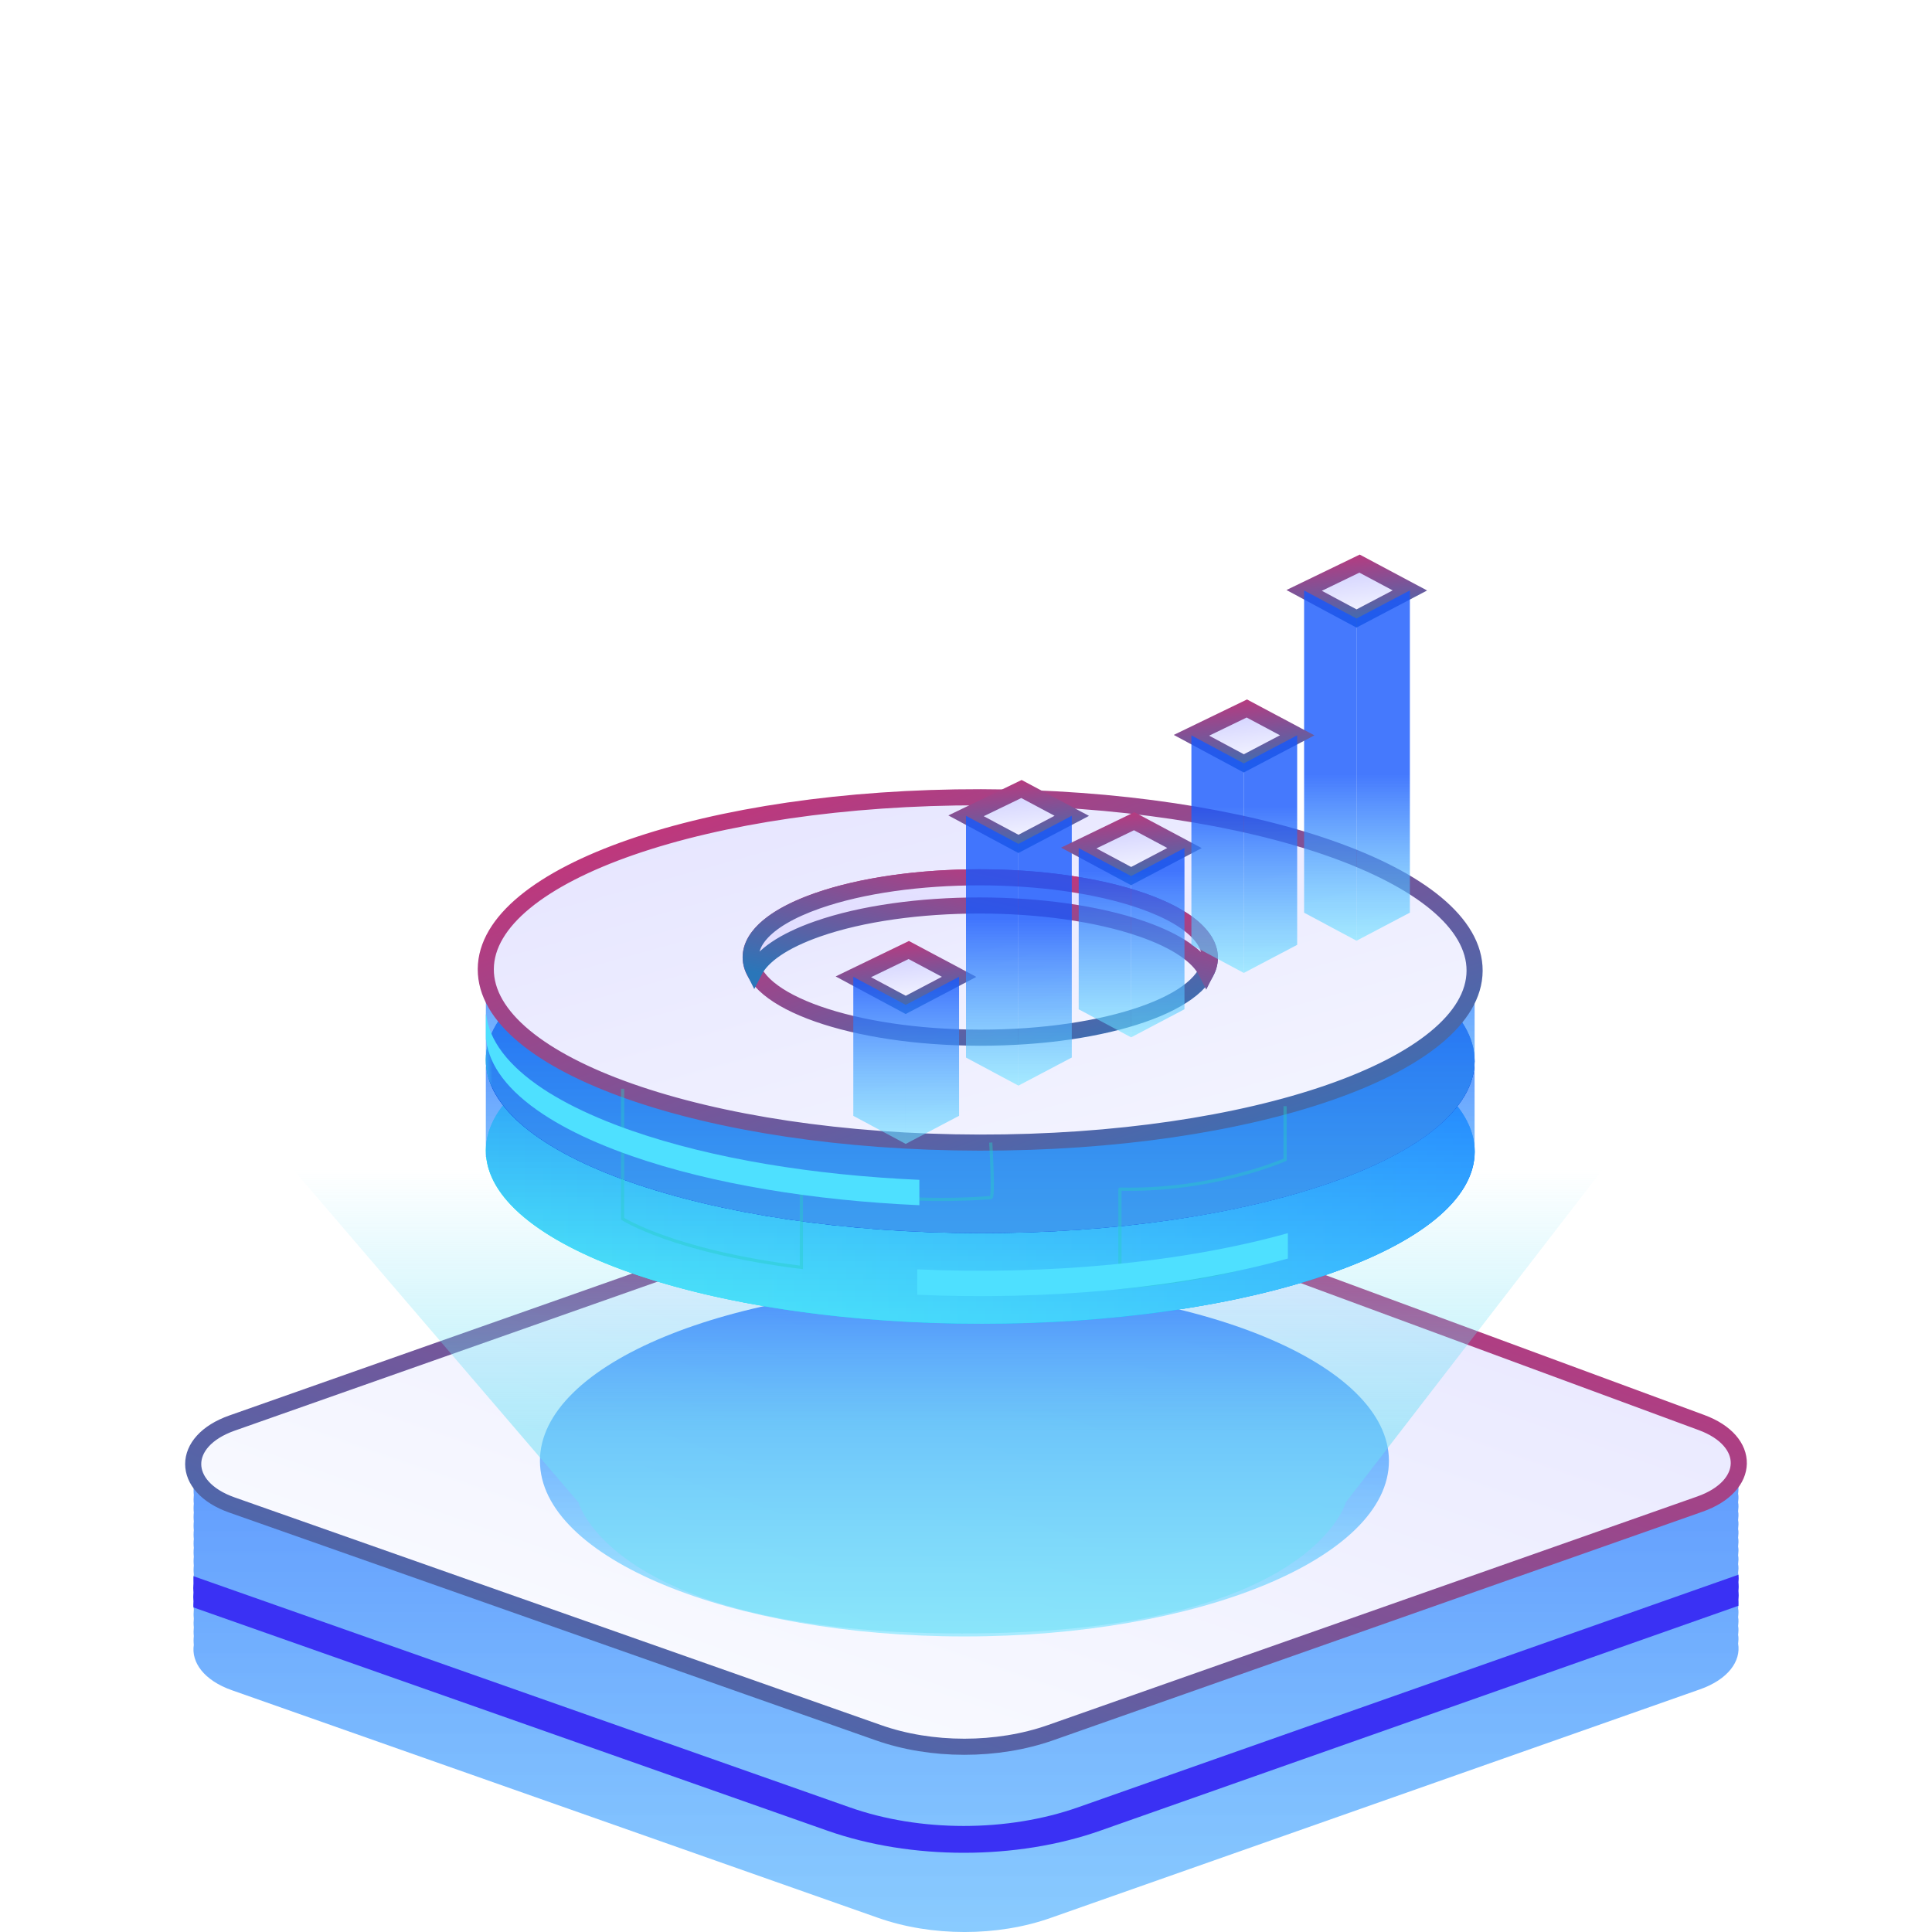 <svg width="120" height="120" viewBox="0 0 120 120" fill="none" xmlns="http://www.w3.org/2000/svg">
<g filter="url(#filter0_b_0_2731)">
<path d="M107.977 91.128C108.127 90.078 107.378 88.982 105.675 88.354L66.603 73.925C63.254 72.692 59.062 72.658 55.657 73.856L14.414 88.388C12.655 89.005 11.87 90.135 12.038 91.208C12.019 91.391 12.019 91.573 12.038 91.756C12.019 91.939 12.019 92.121 12.038 92.304C12.019 92.487 12.019 92.669 12.038 92.852C12.019 93.035 12.019 93.217 12.038 93.4C12.019 93.583 12.019 93.765 12.038 93.948C12.019 94.131 12.019 94.313 12.038 94.496C12.019 94.678 12.019 94.861 12.038 95.044C12.019 95.226 12.019 95.409 12.038 95.592C12.019 95.774 12.019 95.957 12.038 96.14C12.019 96.322 12.019 96.505 12.038 96.688C12.019 96.87 12.019 97.053 12.038 97.236C12.019 97.418 12.019 97.601 12.038 97.784C12.019 97.966 12.019 98.149 12.038 98.332C12.019 98.514 12.019 98.697 12.038 98.879C12.019 99.062 12.019 99.245 12.038 99.427C12.019 99.61 12.019 99.793 12.038 99.975C12.019 100.158 12.019 100.341 12.038 100.523C12.019 100.706 12.019 100.889 12.038 101.071C12.019 101.254 12.019 101.437 12.038 101.619C12.019 101.802 12.019 101.984 12.038 102.167C11.87 103.24 12.655 104.37 14.414 104.987L54.534 119.119C57.865 120.295 61.963 120.295 65.275 119.119L105.582 104.93C107.341 104.313 108.145 103.172 107.958 102.087C107.977 101.905 107.996 101.722 107.958 101.539C107.977 101.357 107.996 101.174 107.958 100.991C107.977 100.809 107.996 100.626 107.958 100.443C107.977 100.261 107.996 100.078 107.958 99.895C107.977 99.713 107.996 99.53 107.958 99.347C107.977 99.165 107.996 98.982 107.958 98.799C107.977 98.617 107.996 98.434 107.958 98.252C107.977 98.069 107.996 97.886 107.958 97.704C107.977 97.521 107.996 97.338 107.958 97.156C107.977 96.973 107.996 96.79 107.958 96.608C107.977 96.425 107.996 96.242 107.958 96.06C107.977 95.877 107.996 95.695 107.958 95.512C107.977 95.329 107.996 95.147 107.958 94.964C107.977 94.781 107.996 94.599 107.958 94.416C107.977 94.233 107.996 94.051 107.958 93.868C107.977 93.685 107.996 93.503 107.958 93.32C107.977 93.137 107.996 92.955 107.958 92.772C107.977 92.59 107.996 92.407 107.958 92.224C107.977 92.041 107.996 91.859 107.958 91.676C107.977 91.494 107.996 91.311 107.958 91.128H107.977Z" fill="url(#paint0_linear_0_2731)" fill-opacity="0.8"/>
</g>
<path d="M14.414 88.388L55.656 73.856C59.043 72.658 63.235 72.692 66.603 73.925L105.675 88.354C108.818 89.507 108.762 92.304 105.581 93.423L65.274 107.612C61.944 108.788 57.846 108.788 54.533 107.612L14.414 93.48C11.195 92.35 11.195 89.519 14.414 88.388Z" fill="url(#paint1_linear_0_2731)"/>
<path d="M14.414 88.388L55.656 73.856C59.043 72.658 63.235 72.692 66.603 73.925L105.675 88.354C108.818 89.507 108.762 92.304 105.581 93.423L65.274 107.612C61.944 108.788 57.846 108.788 54.533 107.612L14.414 93.48C11.195 92.35 11.195 89.519 14.414 88.388Z" stroke="url(#paint2_linear_0_2731)"/>
<g filter="url(#filter1_b_0_2731)">
<path d="M59.903 101.642C74.465 101.642 86.269 96.761 86.269 90.74C86.269 84.719 74.465 79.838 59.903 79.838C45.342 79.838 33.537 84.719 33.537 90.74C33.537 96.761 45.342 101.642 59.903 101.642Z" fill="url(#paint3_linear_0_2731)" fill-opacity="0.8"/>
</g>
<path d="M107.976 98.836C107.994 98.653 107.994 98.471 107.976 98.288C107.994 98.128 107.994 97.968 107.976 97.809L66.977 112.249C62.579 113.802 57.134 113.802 52.755 112.249L12.018 97.9C12.018 98.06 12.018 98.208 12.018 98.368C11.999 98.551 11.999 98.733 12.018 98.916C11.999 99.099 11.999 99.281 12.018 99.464C12.018 99.589 11.999 99.715 12.018 99.841L51.37 113.699C53.99 114.624 56.928 115.08 59.866 115.08C62.804 115.08 65.742 114.624 68.361 113.699L107.976 99.738C107.976 99.612 107.976 99.498 107.976 99.373C107.994 99.19 107.994 99.007 107.976 98.825V98.836Z" fill="#3A31F4"/>
<path d="M17.016 71.246H100.612L83.59 93.316C83.59 93.316 81.415 101.458 59.759 101.458C38.104 101.458 35.929 93.316 35.929 93.316L17.016 71.246Z" fill="url(#paint4_linear_0_2731)" fill-opacity="0.5"/>
<path d="M91.596 71.548C91.623 65.624 77.897 60.8 60.937 60.771C43.977 60.742 30.206 65.521 30.179 71.444C30.151 77.367 43.878 82.192 60.837 82.221C77.797 82.249 91.568 77.471 91.596 71.548Z" fill="url(#paint5_linear_0_2731)"/>
<path d="M91.596 71.547C91.623 65.624 77.897 60.799 60.937 60.77C43.977 60.742 30.206 65.52 30.179 71.444C30.151 77.367 43.878 82.192 60.837 82.22C77.797 82.249 91.568 77.47 91.596 71.547Z" fill="url(#paint6_linear_0_2731)"/>
<g filter="url(#filter2_b_0_2731)">
<path d="M91.589 71.86V66.242H87.604C86.252 65.41 84.56 64.627 82.527 63.917C76.513 61.823 68.644 60.775 60.783 60.775C52.926 60.775 45.078 61.823 39.1 63.917C37.079 64.627 35.399 65.41 34.068 66.242H30.176V71.5V71.86H30.2C30.366 73.456 31.543 75.039 33.739 76.487C34.21 76.798 34.729 77.104 35.293 77.4C36.421 77.995 37.74 78.56 39.242 79.084C51.27 83.27 70.718 83.27 82.669 79.084C84.909 78.298 86.727 77.422 88.123 76.487C89.053 75.866 89.799 75.217 90.351 74.554C90.627 74.221 90.859 73.886 91.045 73.549C91.228 73.211 91.366 72.871 91.459 72.528C91.516 72.305 91.557 72.083 91.573 71.86H91.589Z" fill="url(#paint7_linear_0_2731)" fill-opacity="0.8"/>
</g>
<path d="M91.592 65.92C91.619 59.997 77.893 55.172 60.933 55.144C43.973 55.115 30.202 59.894 30.175 65.817C30.147 71.74 43.874 76.565 60.834 76.594C77.793 76.622 91.564 71.844 91.592 65.92Z" fill="url(#paint8_linear_0_2731)"/>
<path d="M91.59 65.918C91.617 59.995 77.891 55.17 60.931 55.142C43.971 55.113 30.2 59.892 30.173 65.815C30.145 71.738 43.872 76.563 60.832 76.591C77.791 76.62 91.562 71.841 91.59 65.918Z" fill="url(#paint9_linear_0_2731)"/>
<g filter="url(#filter3_b_0_2731)">
<path d="M91.591 66.232V60.614H87.606C86.254 59.782 84.562 58.999 82.529 58.289C76.515 56.195 68.646 55.148 60.785 55.148C52.928 55.148 45.08 56.195 39.102 58.289C37.081 58.999 35.401 59.782 34.07 60.614H30.178V65.873V66.232H30.202C30.369 67.828 31.545 69.411 33.741 70.859C34.212 71.17 34.731 71.476 35.295 71.772C36.423 72.367 37.742 72.932 39.244 73.456C51.272 77.642 70.719 77.642 82.671 73.456C84.911 72.67 86.729 71.794 88.125 70.859C89.055 70.238 89.801 69.589 90.353 68.926C90.629 68.594 90.861 68.258 91.047 67.921C91.23 67.583 91.368 67.243 91.461 66.9C91.518 66.677 91.558 66.455 91.575 66.232H91.591Z" fill="url(#paint10_linear_0_2731)" fill-opacity="0.8"/>
</g>
<path d="M91.592 60.295C91.619 54.372 77.893 49.547 60.933 49.519C43.973 49.49 30.202 54.269 30.175 60.192C30.147 66.115 43.874 70.94 60.834 70.969C77.793 70.997 91.564 66.219 91.592 60.295Z" fill="url(#paint11_linear_0_2731)"/>
<path d="M91.59 60.296C91.617 54.373 77.891 49.548 60.931 49.519C43.971 49.491 30.2 54.269 30.173 60.193C30.145 66.116 43.872 70.941 60.832 70.969C77.791 70.998 91.562 66.219 91.59 60.296Z" fill="url(#paint12_linear_0_2731)"/>
<path d="M91.59 60.296C91.617 54.373 77.891 49.548 60.931 49.519C43.971 49.491 30.2 54.269 30.173 60.193C30.145 66.116 43.872 70.941 60.832 70.969C77.791 70.998 91.562 66.219 91.59 60.296Z" stroke="url(#paint13_linear_0_2731)"/>
<path d="M75.146 59.499C75.159 56.749 68.784 54.509 60.908 54.496C53.032 54.482 46.637 56.701 46.625 59.451C46.612 62.201 52.986 64.441 60.862 64.455C68.738 64.468 75.133 62.249 75.146 59.499Z" fill="url(#paint14_linear_0_2731)"/>
<path d="M75.146 59.496C75.159 56.746 68.784 54.506 60.908 54.493C53.032 54.479 46.637 56.698 46.625 59.448C46.612 62.198 52.986 64.439 60.862 64.452C68.738 64.465 75.133 62.246 75.146 59.496Z" fill="url(#paint15_linear_0_2731)"/>
<path d="M75.146 59.496C75.159 56.746 68.784 54.506 60.908 54.493C53.032 54.479 46.637 56.698 46.625 59.448C46.612 62.198 52.986 64.439 60.862 64.452C68.738 64.465 75.133 62.246 75.146 59.496Z" stroke="url(#paint16_linear_0_2731)"/>
<path opacity="0.42" d="M79.818 68.707V72.032C79.818 72.032 75.362 74.005 69.562 73.858C69.562 73.76 69.562 79.963 69.562 79.963C69.562 79.963 75.78 79.52 79.002 78.14" stroke="#28CCC4" stroke-width="0.199" stroke-miterlimit="10"/>
<path opacity="0.42" d="M38.672 67.624V75.699C38.672 75.699 41.825 77.735 49.775 78.719V73.465C49.775 73.465 54.568 74.909 61.536 74.385C61.755 74.517 61.536 70.967 61.536 70.967" stroke="#28CCC4" stroke-width="0.199" stroke-miterlimit="10"/>
<path d="M79.991 76.594C73.352 78.451 65.004 79.2 56.969 78.843V80.418C65.004 80.776 73.348 80.027 79.991 78.17V76.594Z" fill="#4EE0FF"/>
<path d="M57.096 73.282C50.574 72.993 44.264 71.977 39.24 70.23C37.734 69.707 36.419 69.141 35.287 68.547C34.723 68.248 34.203 67.945 33.733 67.634C31.545 66.185 30.369 64.6 30.202 63.007H30.178V64.221V64.583H30.202C30.369 66.178 31.545 67.761 33.741 69.21C34.212 69.521 34.731 69.826 35.295 70.123C36.423 70.717 37.742 71.282 39.248 71.806C44.268 73.553 50.583 74.569 57.104 74.858V73.282H57.096Z" fill="#4EE0FF"/>
<path d="M50.77 57.7C56.321 55.755 65.351 55.755 70.939 57.7C73.102 58.453 74.429 59.388 74.924 60.364C75.716 58.811 74.389 57.152 70.939 55.95C65.351 54.005 56.321 54.005 50.77 55.95C47.369 57.142 46.066 58.786 46.849 60.33C47.34 59.366 48.643 58.446 50.77 57.7Z" fill="url(#paint17_linear_0_2731)"/>
<path d="M50.77 57.7C56.321 55.755 65.351 55.755 70.939 57.7C73.102 58.453 74.429 59.388 74.924 60.364C75.716 58.811 74.389 57.152 70.939 55.95C65.351 54.005 56.321 54.005 50.77 55.95C47.369 57.142 46.066 58.786 46.849 60.33C47.34 59.366 48.643 58.446 50.77 57.7Z" stroke="url(#paint18_linear_0_2731)"/>
<path d="M53 60.673L56.444 59.007L59.571 60.673L56.256 62.415C55.628 62.075 55.128 61.809 54.628 61.544C54.128 61.279 53.627 61.013 53 60.673Z" fill="url(#paint19_linear_0_2731)"/>
<path d="M53 60.673L56.444 59.007L59.571 60.673L56.256 62.415C55.628 62.075 55.128 61.809 54.628 61.544C54.128 61.279 53.627 61.013 53 60.673Z" stroke="url(#paint20_linear_0_2731)"/>
<g filter="url(#filter4_b_0_2731)">
<path d="M53 60.673L56.256 62.415V71.05L53 69.308V60.673Z" fill="url(#paint21_linear_0_2731)" fill-opacity="0.8"/>
</g>
<g filter="url(#filter5_b_0_2731)">
<path d="M59.57 60.67L56.255 62.415V71.05L59.57 69.305V60.67Z" fill="url(#paint22_linear_0_2731)" fill-opacity="0.8"/>
</g>
<path d="M60 50.673L63.444 49.007L66.571 50.673L63.256 52.415C62.628 52.075 62.128 51.809 61.628 51.544C61.128 51.279 60.627 51.013 60 50.673Z" fill="url(#paint23_linear_0_2731)"/>
<path d="M60 50.673L63.444 49.007L66.571 50.673L63.256 52.415C62.628 52.075 62.128 51.809 61.628 51.544C61.128 51.279 60.627 51.013 60 50.673Z" stroke="url(#paint24_linear_0_2731)"/>
<g filter="url(#filter6_b_0_2731)">
<path d="M60 50.673L63.256 52.415V67.429L60 65.687V50.673Z" fill="url(#paint25_linear_0_2731)" fill-opacity="0.8"/>
</g>
<g filter="url(#filter7_b_0_2731)">
<path d="M66.57 50.671L63.255 52.416V67.43L66.57 65.685V50.671Z" fill="url(#paint26_linear_0_2731)" fill-opacity="0.8"/>
</g>
<path d="M81 36.673L84.444 35.007L87.571 36.673L84.256 38.415C83.628 38.075 83.128 37.809 82.628 37.544C82.128 37.279 81.627 37.013 81 36.673Z" fill="url(#paint27_linear_0_2731)"/>
<path d="M81 36.673L84.444 35.007L87.571 36.673L84.256 38.415C83.628 38.075 83.128 37.809 82.628 37.544C82.128 37.279 81.627 37.013 81 36.673Z" stroke="url(#paint28_linear_0_2731)"/>
<g filter="url(#filter8_b_0_2731)">
<path d="M81 36.675L84.256 38.417V58.431L81 56.689V36.675Z" fill="url(#paint29_linear_0_2731)" fill-opacity="0.8"/>
</g>
<g filter="url(#filter9_b_0_2731)">
<path d="M87.57 36.672L84.255 38.417V58.431L87.57 56.686V36.672Z" fill="url(#paint30_linear_0_2731)" fill-opacity="0.8"/>
</g>
<path d="M67 52.673L70.444 51.007L73.571 52.673L70.256 54.415C69.628 54.075 69.128 53.809 68.628 53.544C68.128 53.279 67.627 53.013 67 52.673Z" fill="url(#paint31_linear_0_2731)"/>
<path d="M67 52.673L70.444 51.007L73.571 52.673L70.256 54.415C69.628 54.075 69.128 53.809 68.628 53.544C68.128 53.279 67.627 53.013 67 52.673Z" stroke="url(#paint32_linear_0_2731)"/>
<g filter="url(#filter10_b_0_2731)">
<path d="M67 52.675L70.256 54.417V64.431L67 62.689V52.675Z" fill="url(#paint33_linear_0_2731)" fill-opacity="0.8"/>
</g>
<g filter="url(#filter11_b_0_2731)">
<path d="M73.57 52.672L70.255 54.417V64.431L73.57 62.686V52.672Z" fill="url(#paint34_linear_0_2731)" fill-opacity="0.8"/>
</g>
<path d="M74 45.672L77.444 44.005L80.571 45.672L77.256 47.414C76.628 47.074 76.128 46.808 75.628 46.543C75.128 46.278 74.627 46.012 74 45.672Z" fill="url(#paint35_linear_0_2731)"/>
<path d="M74 45.672L77.444 44.005L80.571 45.672L77.256 47.414C76.628 47.074 76.128 46.808 75.628 46.543C75.128 46.278 74.627 46.012 74 45.672Z" stroke="url(#paint36_linear_0_2731)"/>
<g filter="url(#filter12_b_0_2731)">
<path d="M74 45.675L77.256 47.417V60.431L74 58.689V45.675Z" fill="url(#paint37_linear_0_2731)" fill-opacity="0.8"/>
</g>
<g filter="url(#filter13_b_0_2731)">
<path d="M80.57 45.672L77.255 47.417V60.431L80.57 58.686V45.672Z" fill="url(#paint38_linear_0_2731)" fill-opacity="0.8"/>
</g>
<defs>
<filter id="filter0_b_0_2731" x="7.537" y="68.499" width="104.938" height="55.981" filterUnits="userSpaceOnUse" color-interpolation-filters="sRGB">
<feFlood flood-opacity="0" result="BackgroundImageFix"/>
<feGaussianBlur in="BackgroundImageFix" stdDeviation="2.24"/>
<feComposite in2="SourceAlpha" operator="in" result="effect1_backgroundBlur_0_2731"/>
<feBlend mode="normal" in="SourceGraphic" in2="effect1_backgroundBlur_0_2731" result="shape"/>
</filter>
<filter id="filter1_b_0_2731" x="29.556" y="75.857" width="60.694" height="29.766" filterUnits="userSpaceOnUse" color-interpolation-filters="sRGB">
<feFlood flood-opacity="0" result="BackgroundImageFix"/>
<feGaussianBlur in="BackgroundImageFix" stdDeviation="1.991"/>
<feComposite in2="SourceAlpha" operator="in" result="effect1_backgroundBlur_0_2731"/>
<feBlend mode="normal" in="SourceGraphic" in2="effect1_backgroundBlur_0_2731" result="shape"/>
</filter>
<filter id="filter2_b_0_2731" x="26.195" y="56.794" width="69.376" height="29.411" filterUnits="userSpaceOnUse" color-interpolation-filters="sRGB">
<feFlood flood-opacity="0" result="BackgroundImageFix"/>
<feGaussianBlur in="BackgroundImageFix" stdDeviation="1.991"/>
<feComposite in2="SourceAlpha" operator="in" result="effect1_backgroundBlur_0_2731"/>
<feBlend mode="normal" in="SourceGraphic" in2="effect1_backgroundBlur_0_2731" result="shape"/>
</filter>
<filter id="filter3_b_0_2731" x="26.196" y="51.166" width="69.376" height="29.411" filterUnits="userSpaceOnUse" color-interpolation-filters="sRGB">
<feFlood flood-opacity="0" result="BackgroundImageFix"/>
<feGaussianBlur in="BackgroundImageFix" stdDeviation="1.991"/>
<feComposite in2="SourceAlpha" operator="in" result="effect1_backgroundBlur_0_2731"/>
<feBlend mode="normal" in="SourceGraphic" in2="effect1_backgroundBlur_0_2731" result="shape"/>
</filter>
<filter id="filter4_b_0_2731" x="49.019" y="56.692" width="11.218" height="18.34" filterUnits="userSpaceOnUse" color-interpolation-filters="sRGB">
<feFlood flood-opacity="0" result="BackgroundImageFix"/>
<feGaussianBlur in="BackgroundImageFix" stdDeviation="1.991"/>
<feComposite in2="SourceAlpha" operator="in" result="effect1_backgroundBlur_0_2731"/>
<feBlend mode="normal" in="SourceGraphic" in2="effect1_backgroundBlur_0_2731" result="shape"/>
</filter>
<filter id="filter5_b_0_2731" x="52.274" y="56.689" width="11.278" height="18.343" filterUnits="userSpaceOnUse" color-interpolation-filters="sRGB">
<feFlood flood-opacity="0" result="BackgroundImageFix"/>
<feGaussianBlur in="BackgroundImageFix" stdDeviation="1.991"/>
<feComposite in2="SourceAlpha" operator="in" result="effect1_backgroundBlur_0_2731"/>
<feBlend mode="normal" in="SourceGraphic" in2="effect1_backgroundBlur_0_2731" result="shape"/>
</filter>
<filter id="filter6_b_0_2731" x="56.019" y="46.692" width="11.218" height="24.719" filterUnits="userSpaceOnUse" color-interpolation-filters="sRGB">
<feFlood flood-opacity="0" result="BackgroundImageFix"/>
<feGaussianBlur in="BackgroundImageFix" stdDeviation="1.991"/>
<feComposite in2="SourceAlpha" operator="in" result="effect1_backgroundBlur_0_2731"/>
<feBlend mode="normal" in="SourceGraphic" in2="effect1_backgroundBlur_0_2731" result="shape"/>
</filter>
<filter id="filter7_b_0_2731" x="59.274" y="46.69" width="11.278" height="24.722" filterUnits="userSpaceOnUse" color-interpolation-filters="sRGB">
<feFlood flood-opacity="0" result="BackgroundImageFix"/>
<feGaussianBlur in="BackgroundImageFix" stdDeviation="1.991"/>
<feComposite in2="SourceAlpha" operator="in" result="effect1_backgroundBlur_0_2731"/>
<feBlend mode="normal" in="SourceGraphic" in2="effect1_backgroundBlur_0_2731" result="shape"/>
</filter>
<filter id="filter8_b_0_2731" x="77.019" y="32.694" width="11.218" height="29.719" filterUnits="userSpaceOnUse" color-interpolation-filters="sRGB">
<feFlood flood-opacity="0" result="BackgroundImageFix"/>
<feGaussianBlur in="BackgroundImageFix" stdDeviation="1.991"/>
<feComposite in2="SourceAlpha" operator="in" result="effect1_backgroundBlur_0_2731"/>
<feBlend mode="normal" in="SourceGraphic" in2="effect1_backgroundBlur_0_2731" result="shape"/>
</filter>
<filter id="filter9_b_0_2731" x="80.274" y="32.691" width="11.278" height="29.722" filterUnits="userSpaceOnUse" color-interpolation-filters="sRGB">
<feFlood flood-opacity="0" result="BackgroundImageFix"/>
<feGaussianBlur in="BackgroundImageFix" stdDeviation="1.991"/>
<feComposite in2="SourceAlpha" operator="in" result="effect1_backgroundBlur_0_2731"/>
<feBlend mode="normal" in="SourceGraphic" in2="effect1_backgroundBlur_0_2731" result="shape"/>
</filter>
<filter id="filter10_b_0_2731" x="63.019" y="48.694" width="11.218" height="19.719" filterUnits="userSpaceOnUse" color-interpolation-filters="sRGB">
<feFlood flood-opacity="0" result="BackgroundImageFix"/>
<feGaussianBlur in="BackgroundImageFix" stdDeviation="1.991"/>
<feComposite in2="SourceAlpha" operator="in" result="effect1_backgroundBlur_0_2731"/>
<feBlend mode="normal" in="SourceGraphic" in2="effect1_backgroundBlur_0_2731" result="shape"/>
</filter>
<filter id="filter11_b_0_2731" x="66.274" y="48.691" width="11.278" height="19.722" filterUnits="userSpaceOnUse" color-interpolation-filters="sRGB">
<feFlood flood-opacity="0" result="BackgroundImageFix"/>
<feGaussianBlur in="BackgroundImageFix" stdDeviation="1.991"/>
<feComposite in2="SourceAlpha" operator="in" result="effect1_backgroundBlur_0_2731"/>
<feBlend mode="normal" in="SourceGraphic" in2="effect1_backgroundBlur_0_2731" result="shape"/>
</filter>
<filter id="filter12_b_0_2731" x="70.019" y="41.694" width="11.218" height="22.719" filterUnits="userSpaceOnUse" color-interpolation-filters="sRGB">
<feFlood flood-opacity="0" result="BackgroundImageFix"/>
<feGaussianBlur in="BackgroundImageFix" stdDeviation="1.991"/>
<feComposite in2="SourceAlpha" operator="in" result="effect1_backgroundBlur_0_2731"/>
<feBlend mode="normal" in="SourceGraphic" in2="effect1_backgroundBlur_0_2731" result="shape"/>
</filter>
<filter id="filter13_b_0_2731" x="73.274" y="41.691" width="11.278" height="22.722" filterUnits="userSpaceOnUse" color-interpolation-filters="sRGB">
<feFlood flood-opacity="0" result="BackgroundImageFix"/>
<feGaussianBlur in="BackgroundImageFix" stdDeviation="1.991"/>
<feComposite in2="SourceAlpha" operator="in" result="effect1_backgroundBlur_0_2731"/>
<feBlend mode="normal" in="SourceGraphic" in2="effect1_backgroundBlur_0_2731" result="shape"/>
</filter>
<linearGradient id="paint0_linear_0_2731" x1="60.006" y1="72.978" x2="60.006" y2="147.708" gradientUnits="userSpaceOnUse">
<stop stop-color="#1657FD"/>
<stop offset="1" stop-color="#6BE4FF" stop-opacity="0.71"/>
</linearGradient>
<linearGradient id="paint1_linear_0_2731" x1="105.605" y1="73.868" x2="85.407" y2="132.197" gradientUnits="userSpaceOnUse">
<stop stop-color="#FCFCFF"/>
<stop offset="0" stop-color="#E5E4FF"/>
<stop offset="1" stop-color="#FDFFFF"/>
</linearGradient>
<linearGradient id="paint2_linear_0_2731" x1="104.508" y1="72.793" x2="82.178" y2="134.055" gradientUnits="userSpaceOnUse">
<stop stop-color="#D32F74"/>
<stop offset="1" stop-color="#2A76B9"/>
</linearGradient>
<linearGradient id="paint3_linear_0_2731" x1="59.903" y1="79.838" x2="59.903" y2="101.642" gradientUnits="userSpaceOnUse">
<stop stop-color="#1657FD"/>
<stop offset="1" stop-color="#6BE4FF" stop-opacity="0.71"/>
</linearGradient>
<linearGradient id="paint4_linear_0_2731" x1="63.707" y1="72.585" x2="63.707" y2="88.902" gradientUnits="userSpaceOnUse">
<stop stop-color="#6DE0F5" stop-opacity="0"/>
<stop offset="1" stop-color="#6DE0F5"/>
</linearGradient>
<linearGradient id="paint5_linear_0_2731" x1="30.179" y1="71.498" x2="91.592" y2="71.498" gradientUnits="userSpaceOnUse">
<stop stop-color="#2BFFEC"/>
<stop offset="1" stop-color="#008DFF"/>
</linearGradient>
<linearGradient id="paint6_linear_0_2731" x1="30.179" y1="71.498" x2="91.592" y2="71.498" gradientUnits="userSpaceOnUse">
<stop stop-color="#2BFFEC"/>
<stop offset="1" stop-color="#008DFF"/>
</linearGradient>
<linearGradient id="paint7_linear_0_2731" x1="60.882" y1="60.775" x2="60.882" y2="82.224" gradientUnits="userSpaceOnUse">
<stop stop-color="#1657FD"/>
<stop offset="1" stop-color="#6BE4FF" stop-opacity="0.71"/>
</linearGradient>
<linearGradient id="paint8_linear_0_2731" x1="30.177" y1="65.871" x2="30.583" y2="65.871" gradientUnits="userSpaceOnUse">
<stop stop-color="#25BCDB"/>
<stop offset="1" stop-color="#0040DB"/>
</linearGradient>
<linearGradient id="paint9_linear_0_2731" x1="30.175" y1="65.869" x2="30.581" y2="65.869" gradientUnits="userSpaceOnUse">
<stop stop-color="#25BCDB"/>
<stop offset="1" stop-color="#0040DB"/>
</linearGradient>
<linearGradient id="paint10_linear_0_2731" x1="60.884" y1="55.148" x2="60.884" y2="76.596" gradientUnits="userSpaceOnUse">
<stop stop-color="#1657FD"/>
<stop offset="1" stop-color="#6BE4FF" stop-opacity="0.71"/>
</linearGradient>
<linearGradient id="paint11_linear_0_2731" x1="30.175" y1="60.246" x2="30.581" y2="60.246" gradientUnits="userSpaceOnUse">
<stop stop-color="#2BFFEC"/>
<stop offset="1" stop-color="#008DFF"/>
</linearGradient>
<linearGradient id="paint12_linear_0_2731" x1="31.758" y1="50.005" x2="46.156" y2="102.027" gradientUnits="userSpaceOnUse">
<stop stop-color="#FCFCFF"/>
<stop offset="0" stop-color="#E5E4FF"/>
<stop offset="1" stop-color="#FDFFFF"/>
</linearGradient>
<linearGradient id="paint13_linear_0_2731" x1="29.898" y1="50.247" x2="43.208" y2="88.033" gradientUnits="userSpaceOnUse">
<stop stop-color="#D32F74"/>
<stop offset="1" stop-color="#2A76B9"/>
</linearGradient>
<linearGradient id="paint14_linear_0_2731" x1="46.622" y1="59.477" x2="75.143" y2="59.477" gradientUnits="userSpaceOnUse">
<stop stop-color="#23AEA2"/>
<stop offset="1" stop-color="#0563AE"/>
</linearGradient>
<linearGradient id="paint15_linear_0_2731" x1="47.361" y1="54.718" x2="54.045" y2="78.872" gradientUnits="userSpaceOnUse">
<stop stop-color="#FCFCFF"/>
<stop offset="0" stop-color="#E5E4FF"/>
<stop offset="1" stop-color="#FDFFFF"/>
</linearGradient>
<linearGradient id="paint16_linear_0_2731" x1="46.497" y1="54.831" x2="52.676" y2="72.375" gradientUnits="userSpaceOnUse">
<stop stop-color="#D32F74"/>
<stop offset="1" stop-color="#2A76B9"/>
</linearGradient>
<linearGradient id="paint17_linear_0_2731" x1="74.435" y1="54.638" x2="69.016" y2="87.005" gradientUnits="userSpaceOnUse">
<stop stop-color="#E6E6FF"/>
<stop stop-color="#FCFCFF"/>
<stop stop-color="#FCFCFF"/>
<stop offset="0" stop-color="#E5E4FF"/>
<stop offset="1" stop-color="#D8C6FF"/>
</linearGradient>
<linearGradient id="paint18_linear_0_2731" x1="74.109" y1="54.461" x2="71.872" y2="65.484" gradientUnits="userSpaceOnUse">
<stop stop-color="#D32F74"/>
<stop offset="1" stop-color="#2A76B9"/>
</linearGradient>
<linearGradient id="paint19_linear_0_2731" x1="59.053" y1="57.232" x2="59.737" y2="62.711" gradientUnits="userSpaceOnUse">
<stop stop-color="#FCFCFF"/>
<stop offset="0" stop-color="#C1BFFF"/>
<stop offset="1" stop-color="#FDFFFF"/>
</linearGradient>
<linearGradient id="paint20_linear_0_2731" x1="58.92" y1="57.19" x2="59.536" y2="62.961" gradientUnits="userSpaceOnUse">
<stop stop-color="#D32F74"/>
<stop offset="1" stop-color="#2A76B9"/>
</linearGradient>
<linearGradient id="paint21_linear_0_2731" x1="54.628" y1="60.673" x2="54.628" y2="71.05" gradientUnits="userSpaceOnUse">
<stop stop-color="#1657FD"/>
<stop offset="1" stop-color="#6BE4FF" stop-opacity="0.71"/>
</linearGradient>
<linearGradient id="paint22_linear_0_2731" x1="57.913" y1="60.67" x2="57.913" y2="71.05" gradientUnits="userSpaceOnUse">
<stop stop-color="#1657FD"/>
<stop offset="1" stop-color="#6BE4FF" stop-opacity="0.71"/>
</linearGradient>
<linearGradient id="paint23_linear_0_2731" x1="66.053" y1="47.232" x2="66.737" y2="52.711" gradientUnits="userSpaceOnUse">
<stop stop-color="#FCFCFF"/>
<stop offset="0" stop-color="#C1BFFF"/>
<stop offset="1" stop-color="#FDFFFF"/>
</linearGradient>
<linearGradient id="paint24_linear_0_2731" x1="65.92" y1="47.19" x2="66.536" y2="52.961" gradientUnits="userSpaceOnUse">
<stop stop-color="#D32F74"/>
<stop offset="1" stop-color="#2A76B9"/>
</linearGradient>
<linearGradient id="paint25_linear_0_2731" x1="61.628" y1="57.052" x2="61.628" y2="67.429" gradientUnits="userSpaceOnUse">
<stop stop-color="#1657FD"/>
<stop offset="1" stop-color="#6BE4FF" stop-opacity="0.71"/>
</linearGradient>
<linearGradient id="paint26_linear_0_2731" x1="64.913" y1="57.05" x2="64.913" y2="67.43" gradientUnits="userSpaceOnUse">
<stop stop-color="#1657FD"/>
<stop offset="1" stop-color="#6BE4FF" stop-opacity="0.71"/>
</linearGradient>
<linearGradient id="paint27_linear_0_2731" x1="87.053" y1="33.232" x2="87.737" y2="38.711" gradientUnits="userSpaceOnUse">
<stop stop-color="#FCFCFF"/>
<stop offset="0" stop-color="#C1BFFF"/>
<stop offset="1" stop-color="#FDFFFF"/>
</linearGradient>
<linearGradient id="paint28_linear_0_2731" x1="86.92" y1="33.19" x2="87.536" y2="38.961" gradientUnits="userSpaceOnUse">
<stop stop-color="#D32F74"/>
<stop offset="1" stop-color="#2A76B9"/>
</linearGradient>
<linearGradient id="paint29_linear_0_2731" x1="82.628" y1="48.054" x2="82.628" y2="58.431" gradientUnits="userSpaceOnUse">
<stop stop-color="#1657FD"/>
<stop offset="1" stop-color="#6BE4FF" stop-opacity="0.71"/>
</linearGradient>
<linearGradient id="paint30_linear_0_2731" x1="85.913" y1="48.051" x2="85.913" y2="58.431" gradientUnits="userSpaceOnUse">
<stop stop-color="#1657FD"/>
<stop offset="1" stop-color="#6BE4FF" stop-opacity="0.71"/>
</linearGradient>
<linearGradient id="paint31_linear_0_2731" x1="73.053" y1="49.232" x2="73.737" y2="54.711" gradientUnits="userSpaceOnUse">
<stop stop-color="#FCFCFF"/>
<stop offset="0" stop-color="#C1BFFF"/>
<stop offset="1" stop-color="#FDFFFF"/>
</linearGradient>
<linearGradient id="paint32_linear_0_2731" x1="72.92" y1="49.19" x2="73.536" y2="54.961" gradientUnits="userSpaceOnUse">
<stop stop-color="#D32F74"/>
<stop offset="1" stop-color="#2A76B9"/>
</linearGradient>
<linearGradient id="paint33_linear_0_2731" x1="68.628" y1="54.054" x2="68.628" y2="64.431" gradientUnits="userSpaceOnUse">
<stop stop-color="#1657FD"/>
<stop offset="1" stop-color="#6BE4FF" stop-opacity="0.71"/>
</linearGradient>
<linearGradient id="paint34_linear_0_2731" x1="71.913" y1="54.051" x2="71.913" y2="64.431" gradientUnits="userSpaceOnUse">
<stop stop-color="#1657FD"/>
<stop offset="1" stop-color="#6BE4FF" stop-opacity="0.71"/>
</linearGradient>
<linearGradient id="paint35_linear_0_2731" x1="80.053" y1="42.231" x2="80.737" y2="47.709" gradientUnits="userSpaceOnUse">
<stop stop-color="#FCFCFF"/>
<stop offset="0" stop-color="#C1BFFF"/>
<stop offset="1" stop-color="#FDFFFF"/>
</linearGradient>
<linearGradient id="paint36_linear_0_2731" x1="79.92" y1="42.189" x2="80.536" y2="47.96" gradientUnits="userSpaceOnUse">
<stop stop-color="#D32F74"/>
<stop offset="1" stop-color="#2A76B9"/>
</linearGradient>
<linearGradient id="paint37_linear_0_2731" x1="75.628" y1="50.054" x2="75.628" y2="60.431" gradientUnits="userSpaceOnUse">
<stop stop-color="#1657FD"/>
<stop offset="1" stop-color="#6BE4FF" stop-opacity="0.71"/>
</linearGradient>
<linearGradient id="paint38_linear_0_2731" x1="78.913" y1="50.051" x2="78.913" y2="60.431" gradientUnits="userSpaceOnUse">
<stop stop-color="#1657FD"/>
<stop offset="1" stop-color="#6BE4FF" stop-opacity="0.71"/>
</linearGradient>
</defs>
</svg>

